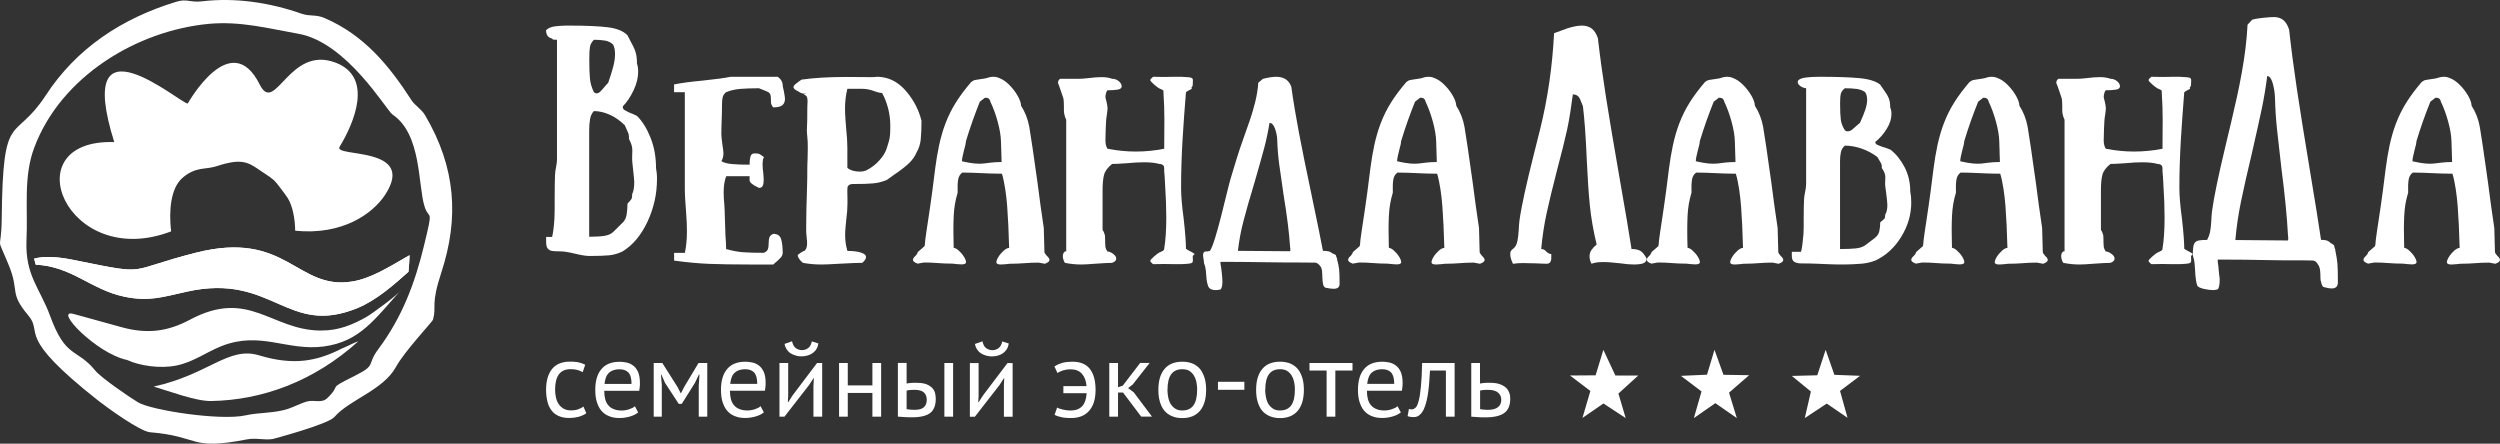 <?xml version="1.0" encoding="UTF-8"?> <svg xmlns="http://www.w3.org/2000/svg" width="293" height="52" viewBox="0 0 293 52" fill="none"><rect x="0" y="0" width="293" height="52" fill="#333333" stroke="none"/><g clip-path="url(#clip0_550_658)"><path fill-rule="evenodd" clip-rule="evenodd" d="M18 45.303C19.812 45.827 22.921 47.032 24.76 46.999C30.669 46.896 36.736 44.746 42 40C41.485 40.155 40.744 40.576 40.14 40.809C37.148 42.35 34.416 42.868 30.36 41.645C26.757 40.557 24.479 43.891 18 45.309" fill="white"></path><path fill-rule="evenodd" clip-rule="evenodd" d="M47.872 31.86C47.933 31.224 47.98 30.567 48 29.911C47.818 30.018 47.643 30.119 47.481 30.206C45.656 31.257 43.486 32.617 41.364 32.979C34.755 34.111 33.67 26.877 22.904 29.63C14.773 31.706 17.535 32.269 9.464 30.634C8.083 30.353 5.792 29.831 4 30.313C4.061 30.554 4.121 30.795 4.189 31.023C8.386 31.197 10.67 33.957 14.557 34.767C17.461 35.377 18.997 34.821 21.948 34.171C31.986 31.96 33.616 39.523 41.923 36.093C44.14 35.176 46.215 33.334 47.872 31.853" fill="white"></path><path fill-rule="evenodd" clip-rule="evenodd" d="M187.005 43.987L184 44.008L186.393 45.822L185.463 48.98L187.922 47.288L190.53 49L189.678 46.122L192 44.014L189.32 44.008L187.915 41L187.005 43.987Z" fill="white"></path><path fill-rule="evenodd" clip-rule="evenodd" d="M212.985 43.983L210 44.058L212.237 45.888L211.522 49L214.091 47.298L216.53 48.966L215.652 45.814L218 44.044L214.989 43.929L213.967 41L212.985 43.983Z" fill="white"></path><path fill-rule="evenodd" clip-rule="evenodd" d="M200.061 43.913L197 44.05L199.418 45.875L198.521 49L201.036 47.25L203.557 49L202.641 46.019L205 43.974L201.991 43.926L200.938 41L200.061 43.913Z" fill="white"></path><path fill-rule="evenodd" clip-rule="evenodd" d="M24.5 2.792C16.065 3.58 7.144 8.942 4.017 17.296C2.727 20.735 3.281 24.314 3.106 28.127C2.917 32.267 4.693 33.796 5.861 36.995C7.718 42.09 8.974 40.747 11.176 43.445C11.864 44.286 15.133 46.523 16.173 47.151C17.72 48.086 25.857 49.335 28.775 48.68C30.382 48.32 32.192 48.447 33.772 47.913C34.508 47.659 35.271 47.265 35.892 47.078C36.865 46.784 37.662 47.345 38.391 46.63C40.167 44.881 38.155 45.756 41.565 44.053C44.199 42.737 42.922 42.817 44.327 40.934C47.17 37.135 48.642 33.102 49.689 28.808C50.837 24.093 50.304 25.936 49.757 24.194C48.967 21.696 49.433 15.726 45.995 13.416C45.313 12.962 40.667 4.962 34.981 3.96C31.388 3.326 28.248 2.465 24.5 2.792ZM20.704 0.194C14.235 2.151 8.934 5.697 5.361 11.179C1.654 16.855 0.337 12.615 0.202 25.596C0.154 29.93 -0.568 27.165 1.046 31.125C2.316 34.243 1.032 34.257 3.328 36.981C5.125 39.111 1.681 39.212 11.527 46.964C12.587 47.799 16.423 50.563 17.571 50.657C23.548 51.151 22.123 52.827 28.923 51.498C30.004 51.285 30.949 51.612 31.969 51.452C31.969 51.452 38.438 49.736 39.188 48.874C40.951 46.837 44.915 45.736 46.414 42.991C47.447 41.108 50.682 37.729 50.756 37.442C51.195 35.819 50.432 35.873 51.735 31.899C53.809 25.556 53.444 19.646 49.811 13.489C49.406 12.808 48.615 12.348 48.224 11.74C45.583 7.653 42.679 4.114 38.04 2.117C36.973 1.657 36.352 1.957 35.339 1.603C31.651 0.314 27.613 -0.313 23.689 0.154C22.278 0.321 21.92 -0.173 20.698 0.194H20.704Z" fill="white"></path><path fill-rule="evenodd" clip-rule="evenodd" d="M22.002 12.135C21.113 12.135 8.547 1.19 13.389 16.651C1.409 16.279 7.793 31.801 20.056 27.119C19.766 24.655 20.022 22.058 21.355 20.876C22.036 20.271 22.756 19.886 23.901 19.753C25.584 19.567 25.423 19.355 26.965 19.056C29.073 18.644 29.773 19.567 31.059 20.358C31.41 20.57 31.867 20.916 32.123 21.135C32.352 21.327 33.49 22.848 33.719 23.207C34.285 24.11 34.581 25.618 34.595 27.039C40.178 27.604 43.713 25.007 45.134 22.835C48.919 17.05 39.026 18.485 39.8 17.209C41.464 14.466 43.828 9.053 39.329 7.34C33.854 5.261 32.258 13.55 30.44 9.91C27.039 3.089 22.022 12.129 21.995 12.142" fill="white"></path><path fill-rule="evenodd" clip-rule="evenodd" d="M37.665 38.74H37.525C31.759 38.676 29.161 33.78 22.257 37.473C19.652 38.863 17.242 39.167 14.295 38.359C13.217 38.061 12.139 37.764 11.061 37.466L8.623 36.794C6.219 36.134 11.295 41.437 14.884 42.187C16.391 42.873 18.735 43.222 20.637 42.847C22.599 42.465 24.132 41.295 25.927 40.577C30.527 38.74 33.634 41.185 37.967 40.603C42.212 40.027 43.926 37.382 47 34C46.732 34.472 43.605 36.774 42.962 37.136C41.328 38.068 39.654 38.753 37.659 38.734" fill="white"></path><path fill-rule="evenodd" clip-rule="evenodd" d="M47.872 31.86C47.933 31.224 47.98 30.567 48 29.911C47.818 30.018 47.643 30.119 47.481 30.206C45.656 31.257 43.486 32.617 41.364 32.979C34.755 34.111 33.67 26.877 22.904 29.63C14.773 31.706 17.535 32.269 9.464 30.634C8.083 30.353 5.792 29.831 4 30.313C4.061 30.554 4.121 30.795 4.189 31.023C8.386 31.197 10.67 33.957 14.557 34.767C17.461 35.377 18.997 34.821 21.948 34.171C31.986 31.96 33.616 39.523 41.923 36.093C44.14 35.176 46.215 33.334 47.872 31.853" fill="white"></path><path d="M72.989 26.085C73.228 25.848 73.38 25.532 73.44 25.143C73.506 24.754 73.54 24.326 73.54 23.871C73.811 23.581 73.977 23.39 74.023 23.298C74.07 23.206 74.09 23.028 74.09 22.751C74.255 22.421 74.335 21.947 74.335 21.327C74.335 21.07 74.289 20.794 74.196 19.845C74.123 19.186 74.083 18.77 74.083 18.586L74.11 17.657C74.11 17.439 74.083 17.228 74.03 17.03C73.977 16.833 73.864 16.569 73.699 16.24C73.699 16.24 73.699 16.227 73.712 16.2C73.719 16.174 73.725 16.141 73.725 16.108L73.672 15.699C73.652 15.647 73.606 15.528 73.52 15.343C73.44 15.159 73.341 14.941 73.228 14.684C72.678 14.137 72.081 13.722 71.445 13.439C70.802 13.155 70.192 13.017 69.602 13.017C69.363 13.274 69.211 13.597 69.151 13.986C69.085 14.375 69.052 14.803 69.052 15.258V27.746C69.787 27.746 70.371 27.713 70.808 27.647C71.246 27.581 71.597 27.436 71.856 27.199L72.983 26.079L72.989 26.085ZM69.608 4.661C69.35 4.918 69.197 5.188 69.144 5.478C69.091 5.768 69.065 6.242 69.065 6.901C69.065 7.923 69.091 8.701 69.144 9.234C69.197 9.775 69.356 10.295 69.608 10.803C69.701 10.895 69.801 10.941 69.913 10.941C70.059 10.941 70.205 10.875 70.351 10.737C70.497 10.598 70.669 10.401 70.875 10.15L71.286 9.689C71.544 8.958 71.736 8.325 71.876 7.791C72.015 7.251 72.081 6.77 72.081 6.328C72.081 5.886 72.008 5.524 71.862 5.234C71.604 4.977 71.279 4.819 70.888 4.753C70.497 4.687 70.066 4.661 69.608 4.661ZM72.989 12.477C72.989 12.661 73.042 12.793 73.155 12.872C73.268 12.951 73.487 13.07 73.811 13.215C74.03 13.287 74.315 13.412 74.666 13.597C75.29 14.216 75.813 15.06 76.244 16.141C76.675 17.215 76.887 18.408 76.887 19.719C76.96 20.174 77 20.378 77 20.978C77 22.724 76.629 24.392 75.886 25.98C75.144 27.562 74.176 28.721 72.989 29.453C72.479 29.71 71.948 29.862 71.412 29.921C70.868 29.974 70.086 30 69.065 30C68.68 30 68.123 29.908 67.388 29.73C66.619 29.545 66.048 29.46 65.684 29.46C65.226 29.46 64.888 29.44 64.683 29.407C64.471 29.367 64.305 29.275 64.186 29.117C64.066 28.959 64.007 28.702 64.007 28.339V27.766H64.709C64.822 27.311 64.921 26.58 64.981 25.578C65.014 25.07 65.008 24.286 65.008 23.232C65.008 22.177 65.021 21.248 65.047 20.517C65.074 19.779 65.279 19.37 65.279 18.612V4.661C64.53 4.661 64.941 4.595 64.564 4.47C64.186 4.344 64 4.035 64 3.54C64.239 3.303 64.577 3.152 65.014 3.092C65.352 3.046 65.783 3.013 66.3 3C66.46 3 66.625 3 66.797 3C68.667 3 70.132 3.066 71.193 3.191C72.253 3.316 73.036 3.626 73.526 4.12C73.599 4.265 73.665 4.391 73.732 4.503C73.798 4.615 73.844 4.713 73.884 4.806C74.156 5.28 74.355 5.695 74.474 6.064C74.594 6.427 74.653 6.895 74.653 7.455C74.746 7.712 74.793 8.028 74.793 8.411C74.793 9.103 74.614 9.827 74.255 10.585C73.897 11.343 73.473 11.976 72.976 12.483L72.989 12.477Z" fill="white"></path><path d="M90.622 12.591C90.53 12.49 90.452 12.348 90.38 12.173C90.36 12.072 90.354 11.909 90.354 11.687C90.354 11.45 90.334 11.268 90.302 11.133C90.262 10.998 90.184 10.89 90.06 10.802C89.701 10.64 89.328 10.485 88.949 10.343C88.12 10.343 87.394 10.37 86.767 10.418C86.147 10.472 85.591 10.6 85.102 10.802C84.906 10.951 84.775 11.14 84.71 11.363C84.644 11.592 84.618 11.903 84.618 12.301C84.618 12.99 84.599 13.705 84.566 14.434L84.54 15.71C84.54 15.933 84.585 16.372 84.677 17.033C84.749 17.472 84.788 17.782 84.788 17.958C84.788 18.309 84.71 18.619 84.546 18.883C84.801 19.058 85.213 19.173 85.781 19.227C86.349 19.281 87.042 19.301 87.852 19.301C87.852 18.937 87.884 18.619 87.95 18.363C88.015 18.107 88.172 17.978 88.427 17.978C88.695 17.978 88.877 17.998 88.969 18.032C89.06 18.066 89.25 18.194 89.537 18.417C89.446 18.566 89.4 18.727 89.4 18.903C89.38 18.977 89.374 19.099 89.374 19.274C89.374 19.585 89.4 19.902 89.452 20.246C89.492 20.658 89.504 20.948 89.504 21.124C89.504 21.414 89.465 21.644 89.38 21.792C89.302 21.948 89.158 22.022 88.962 22.022C88.91 21.995 88.793 21.934 88.609 21.846C88.427 21.759 88.257 21.651 88.094 21.515C87.93 21.381 87.852 21.252 87.852 21.117V20.651H85.115C84.919 21.124 84.814 21.745 84.814 22.521C84.814 23.021 84.84 23.514 84.892 23.993C84.932 24.58 84.945 24.985 84.945 25.201C84.945 25.262 84.971 26.059 85.023 27.605C85.075 28.253 85.102 28.779 85.102 29.191C85.84 29.393 86.506 29.522 87.094 29.562C87.682 29.609 88.492 29.63 89.518 29.63C89.785 29.528 89.949 29.373 90.007 29.171C90.06 29.036 90.086 28.826 90.086 28.529C90.086 28.219 90.119 27.983 90.177 27.814C90.243 27.645 90.386 27.51 90.622 27.409C91.112 27.409 91.419 27.611 91.543 28.016C91.667 28.421 91.732 28.961 91.732 29.636C91.732 29.839 91.647 30.035 91.477 30.217C91.308 30.399 91.02 30.663 90.622 31H87.832C85.99 31 84.422 30.973 83.135 30.926C81.842 30.872 80.47 30.744 79.007 30.541V29.636H80.267C80.431 28.86 80.509 28.009 80.509 27.085C80.509 26.572 80.489 25.768 80.398 24.688C80.32 23.736 80.261 22.845 80.261 22.022V10.802H79V9.898C79.758 9.736 80.894 9.581 82.41 9.439C83.854 9.29 84.932 9.142 85.631 9H91.157C91.197 9.027 91.255 9.081 91.347 9.162C91.438 9.243 91.523 9.351 91.602 9.493C91.68 9.635 91.726 9.77 91.726 9.898C91.726 10.073 91.771 10.323 91.863 10.647C91.954 11.16 92 11.471 92 11.572C92 11.896 91.902 12.146 91.7 12.321C91.504 12.497 91.138 12.585 90.615 12.585" fill="white"></path><path d="M99.317 19.672C99.484 19.821 99.697 19.929 99.95 20.003C100.21 20.078 100.477 20.112 100.75 20.112C101.063 20.112 101.33 20.058 101.55 19.956C102.103 19.678 102.602 19.299 103.042 18.818C103.482 18.338 103.782 17.857 103.928 17.369C103.968 17.22 104.035 16.997 104.135 16.699C104.235 16.394 104.295 16.096 104.315 15.792C104.335 15.487 104.342 15.121 104.342 14.674C104.342 13.997 104.248 13.313 104.068 12.629C103.882 11.945 103.655 11.37 103.375 10.896C103.229 10.896 103.069 10.869 102.902 10.822C102.736 10.767 102.629 10.74 102.569 10.72C102.056 10.517 101.55 10.408 101.05 10.408H99.311C99.124 11.146 99.037 11.918 99.037 12.724C99.037 13.124 99.057 13.564 99.091 14.051C99.131 14.539 99.157 14.877 99.171 15.067C99.264 15.92 99.311 16.685 99.311 17.363V19.658L99.317 19.672ZM99.317 29.409C99.964 29.409 100.49 29.47 100.89 29.598C101.296 29.72 101.496 29.903 101.496 30.14C101.496 30.33 101.35 30.553 101.056 30.804C100.577 30.804 99.664 30.837 98.324 30.912C97.365 30.973 96.685 31 96.278 31C95.486 31 94.759 30.932 94.1 30.804C94.059 30.776 94 30.716 93.906 30.628C93.813 30.54 93.72 30.431 93.633 30.296C93.54 30.16 93.493 30.025 93.493 29.876C93.786 29.639 94.006 29.503 94.159 29.47C94.306 29.436 93.686 29.416 94.259 29.416C94.479 29.253 94.593 28.962 94.593 28.535C94.593 28.373 94.573 28.129 94.539 27.804C94.506 27.513 94.486 27.303 94.486 27.188V26.504C94.486 25.122 94.526 23.849 94.566 22.685C94.613 21.303 94.619 20.281 94.619 19.617C94.619 19.232 94.639 18.94 94.646 18.737L94.673 17.437C94.686 16.848 94.653 16.394 94.619 16.069C94.579 15.69 94.566 15.44 94.566 15.318V15.23C94.566 14.918 94.579 14.668 94.593 14.478C94.633 13.814 94.593 13.178 94.619 12.555L94.646 11.851C94.653 11.648 94.619 11.478 94.566 11.356C94.513 11.235 94.399 11.153 94.233 11.106C94.026 11.038 94.759 11.004 94.466 10.998C94.266 10.998 94.1 10.964 93.98 10.93C93.86 10.903 93.72 10.828 93.553 10.706C93.187 10.544 93 10.381 93 10.219C93 10.117 93.053 10.016 93.167 9.907C93.28 9.806 93.413 9.697 93.566 9.589C93.72 9.481 93.846 9.393 93.94 9.332C95.359 9.129 97.118 9.02 99.217 9.02L102.203 9.041C102.349 9.041 102.476 9.034 102.576 9.02C102.676 9.007 102.762 9 102.836 9C103.022 9 103.202 9.014 103.389 9.047C104.455 9.183 105.414 9.752 106.261 10.761C107.107 11.77 107.687 12.9 108 14.153C108 15.081 107.967 15.825 107.907 16.381C107.84 16.943 107.68 17.43 107.42 17.864C107.22 18.351 106.9 18.791 106.467 19.191C106.034 19.59 105.468 20.024 104.768 20.491C104.215 20.89 103.942 21.087 103.942 21.087C103.409 21.31 102.869 21.446 102.323 21.493C101.776 21.547 100.976 21.568 99.904 21.568C99.864 21.568 99.804 21.574 99.724 21.588C99.644 21.601 99.55 21.649 99.464 21.723C99.371 21.798 99.324 21.899 99.324 22.035C99.304 22.17 99.304 22.38 99.311 22.678C99.317 22.969 99.324 23.199 99.324 23.362V23.87C99.324 24.412 99.277 25.035 99.184 25.725C99.164 25.888 99.137 26.159 99.104 26.544C99.064 26.93 99.051 27.276 99.051 27.581C99.051 28.23 99.144 28.847 99.324 29.436L99.317 29.409Z" fill="white"></path><path d="M114.842 11.909C114.566 12.594 114.283 13.339 113.993 14.146C113.71 14.952 113.447 15.751 113.205 16.557C113.205 16.732 113.137 17.081 112.982 17.612C112.814 18.257 112.733 18.687 112.74 18.902C115.334 19.493 115.286 18.989 117.388 18.989L117.314 16.557C117.294 15.899 117.166 15.133 116.93 14.267C116.694 13.4 116.405 12.614 116.068 11.909C116.068 11.835 116.027 11.741 115.947 11.627C115.873 11.512 115.697 11.452 115.441 11.452L114.842 11.915V11.909ZM118.271 29.038C118.217 27.097 118.143 25.471 118.042 24.175C117.941 22.872 117.739 21.387 117.429 20.359C115.718 20.359 114.337 20.225 112.78 20.225C112.504 20.427 112.342 20.715 112.289 21.078C112.235 21.441 112.214 21.945 112.235 22.59C111.979 23.409 111.824 24.296 111.777 25.263C111.729 26.224 111.723 27.48 111.77 29.038C111.938 29.059 112.134 29.166 112.349 29.354C112.592 29.569 112.801 29.804 112.969 30.08C113.137 30.348 113.218 30.563 113.218 30.725C113.218 30.899 113.036 30.987 112.679 30.987C112.551 30.987 112.369 30.973 112.147 30.953C111.925 30.933 111.756 30.913 111.649 30.899C111.372 30.899 111.062 30.892 110.726 30.879C110.389 30.866 110.133 30.852 109.944 30.832C109.385 30.785 108.826 30.765 108.273 30.765L107.546 30.899C107.175 30.765 106.993 30.617 107 30.442C107 30.308 107.108 30.147 107.324 29.959C107.344 29.932 107.391 29.865 107.465 29.771C107.539 29.677 107.526 29.569 107.586 29.522L108.354 28.85V28.83C108.422 28.676 108.401 28.434 108.442 28.118C108.583 26.963 108.913 25.062 109.264 22.422C109.749 18.761 109.958 15.261 112.08 11.929C112.524 11.23 113.097 10.458 113.804 9.631C113.831 9.598 113.939 9.537 114.094 9.437C114.249 9.336 115.435 9.235 115.677 9.141C115.92 9.047 116.169 9 116.425 9C116.681 9 116.917 9.054 117.126 9.155C117.523 9.302 117.914 9.571 118.304 9.967C118.695 10.364 119.019 10.787 119.275 11.237C119.531 11.687 119.659 12.077 119.672 12.399C120.137 13.118 120.46 13.937 120.635 14.878C120.811 15.899 121.134 18.082 121.599 21.427C121.835 23.282 122.077 25.048 122.333 26.728L122.407 29.536C122.407 29.61 122.448 29.69 122.528 29.784C122.603 29.878 122.656 29.939 122.677 29.972C122.885 30.16 122.993 30.322 123 30.456C123 30.631 122.825 30.785 122.454 30.913L121.727 30.778C121.168 30.778 120.608 30.799 120.049 30.846C119.861 30.859 119.605 30.872 119.268 30.892C118.931 30.906 118.628 30.913 118.345 30.913C118.237 30.926 118.069 30.946 117.846 30.966C117.624 30.987 117.449 31 117.314 31C116.957 31 116.782 30.913 116.775 30.738C116.775 30.577 116.856 30.362 117.024 30.093C117.193 29.824 117.402 29.583 117.644 29.368C117.887 29.153 118.109 29.052 118.291 29.052L118.271 29.038Z" fill="white"></path><path d="M148.788 14.395C148.625 15.408 148.416 16.395 148.168 17.342C147.913 18.289 147.528 19.663 147.006 21.463C146.464 23.244 146.04 24.731 145.733 25.911C145.426 27.091 145.211 28.259 145.086 29.399L151.203 29.445C151.223 29.399 151.229 29.339 151.229 29.252C151.229 29.152 151.223 29.065 151.203 28.992C151.092 27.325 150.844 25.298 150.446 22.904C150.211 21.323 150.035 20.09 149.917 19.209C149.8 18.323 149.721 17.376 149.689 16.362C149.669 15.915 149.578 15.475 149.421 15.048C149.258 14.621 149.049 14.408 148.801 14.408M156.706 30.392C156.83 30.859 156.915 31.253 156.948 31.586C156.98 31.919 157 32.486 157 33.28C157 33.66 156.765 33.847 156.295 33.847C156.06 33.847 155.734 33.8 155.322 33.713C155.179 33.613 155.087 33.467 155.055 33.267C155.016 33.073 154.989 32.78 154.976 32.386C154.976 32.34 154.976 32.219 154.963 32.02C154.957 31.819 154.931 31.653 154.898 31.519C154.859 31.386 154.807 31.279 154.735 31.193C154.611 31.032 154.506 30.926 154.421 30.879C154.343 30.826 154.245 30.799 154.134 30.779C153.573 30.766 152.724 30.759 151.588 30.759H150.531C149.865 30.759 149.251 30.753 148.69 30.739C146.921 30.712 145.446 30.692 144.251 30.692H143.03C143.03 30.852 143.056 31.046 143.109 31.279C143.128 31.413 143.161 31.666 143.2 32.039C143.246 32.42 143.265 32.74 143.265 33.02C143.265 33.513 143.187 33.82 143.024 33.933C142.808 33.98 142.625 34 142.482 34C142.031 34 141.744 33.86 141.614 33.573C141.49 33.293 141.405 32.853 141.372 32.26C141.372 32.186 141.353 31.986 141.32 31.659C141.281 31.333 141.209 31.052 141.104 30.819C141.104 30.686 141.085 30.526 141.052 30.332C141.013 30.139 141 29.986 141 29.886C141 29.612 141.111 29.472 141.326 29.472C141.881 29.472 141.49 29.405 141.809 29.405C142.534 28.299 143.787 22.404 144.238 20.903L144.943 18.576C145.85 15.568 147.293 12.601 147.469 9.7L148.011 9.24C148.644 9.08 149.166 9 149.578 9C149.989 9 150.374 9.093 150.661 9.273C150.949 9.453 151.177 9.747 151.34 10.154C151.575 11.847 151.876 13.648 152.235 15.548C152.594 17.449 153.077 19.809 153.671 22.637C154.356 25.884 154.813 28.138 155.048 29.399C155.303 29.399 155.512 29.419 155.681 29.452C155.851 29.485 156.021 29.572 156.184 29.706C156.295 29.732 156.419 29.799 156.563 29.899L156.641 30.179L156.719 30.286L156.693 30.372L156.706 30.392Z" fill="white"></path><path d="M177.854 28.177C177.909 27.869 177.972 27.446 178 26.91C178.013 26.575 178.034 26.213 178.083 25.824C178.333 24.054 178.902 21.539 179.721 18.261L180.471 15.277C181.436 11.415 181.949 7.613 182.137 3.892L183.733 3.308C184.407 3.101 184.962 3 185.399 3C185.836 3 186.246 3.114 186.551 3.349C186.857 3.583 187.1 3.959 187.273 4.482C187.523 6.661 187.843 8.967 188.224 11.401C188.606 13.842 189.12 16.873 189.751 20.5C190.48 24.671 190.973 27.56 191.216 29.183C191.619 29.183 191.952 29.25 192.209 29.377C192.466 29.505 192.729 29.827 193 30.329C193 30.403 192.958 30.504 192.882 30.638C192.806 30.765 192.639 30.859 192.389 30.919C192.118 30.973 191.841 31 191.556 31C191.077 31 190.522 30.953 189.89 30.859C188.932 30.745 188.21 30.698 187.731 30.718C187.273 30.718 186.871 30.785 186.524 30.913C186.371 30.618 186.295 30.329 186.295 30.048C186.295 29.766 186.364 29.525 186.51 29.31C186.656 29.096 186.857 28.875 187.128 28.653C186.746 27.071 186.482 25.562 186.336 24.134C186.19 22.699 186.072 20.936 185.975 18.831C185.857 16.061 185.705 13.929 185.517 12.441C185.344 12.052 185.177 11.509 185.01 11.334C184.851 11.16 184.622 11.066 184.337 11.066C184.164 12.387 183.941 13.936 183.664 15.203C183.386 16.47 183.004 17.992 182.525 19.783C181.97 21.942 181.547 23.678 181.262 24.999C180.977 26.32 180.762 27.715 180.63 29.183C180.859 29.183 181.061 29.284 181.234 29.491C181.429 29.679 181.616 29.773 181.81 29.773V30.329C181.81 30.423 181.776 30.544 181.706 30.692C181.637 30.839 181.484 30.913 181.234 30.913C180.929 30.913 180.45 30.893 179.797 30.859L178.472 30.832C178.048 30.832 177.666 30.859 177.319 30.919C177.278 30.846 177.215 30.698 177.132 30.47C177.049 30.249 177 30.014 177 29.773C177 29.029 177.625 29.391 177.854 28.197" fill="white"></path><path d="M219.784 27.835C220.035 27.646 220.195 27.389 220.258 27.078C220.328 26.761 220.362 26.423 220.362 26.058C220.648 25.821 220.822 25.673 220.871 25.598C220.92 25.524 220.941 25.375 220.941 25.159C221.115 24.895 221.199 24.517 221.199 24.017C221.199 23.814 221.15 23.328 221.052 22.564C220.976 22.037 220.934 21.699 220.934 21.55L220.962 20.8C220.962 20.624 220.934 20.455 220.878 20.293C220.822 20.131 220.704 19.921 220.53 19.658C220.53 19.658 220.53 19.644 220.544 19.624C220.551 19.604 220.557 19.577 220.557 19.55L220.502 19.218C220.481 19.171 220.432 19.077 220.341 18.935C220.258 18.786 220.153 18.61 220.035 18.407C219.456 17.968 218.829 17.637 218.16 17.407C217.484 17.177 216.843 17.069 216.223 17.069C215.972 17.272 215.812 17.536 215.749 17.853C215.679 18.171 215.652 18.509 215.652 18.874V29.187C216.425 29.187 217.038 29.16 217.498 29.113C217.958 29.059 218.328 28.944 218.599 28.748L219.784 27.849V27.835ZM216.23 10.338C215.958 10.541 215.798 10.764 215.742 11.001C215.686 11.237 215.659 11.616 215.659 12.143C215.659 12.96 215.686 13.589 215.742 14.021C215.798 14.454 215.965 14.873 216.23 15.285C216.328 15.36 216.432 15.393 216.551 15.393C216.704 15.393 216.857 15.339 217.01 15.231C217.164 15.123 217.345 14.961 217.561 14.758L217.993 14.386C218.265 13.798 218.467 13.291 218.613 12.859C218.76 12.427 218.829 12.034 218.829 11.683C218.829 11.332 218.753 11.041 218.599 10.805C218.328 10.602 217.986 10.473 217.575 10.419C217.164 10.365 216.711 10.345 216.23 10.345V10.338ZM219.784 16.623C219.784 16.772 219.84 16.873 219.958 16.941C220.077 17.009 220.307 17.096 220.648 17.218C220.878 17.279 221.178 17.38 221.547 17.529C222.202 18.029 222.753 18.712 223.206 19.57C223.659 20.435 223.882 21.395 223.882 22.449C223.958 22.814 224 23.24 224 23.726C224 25.132 223.61 26.477 222.829 27.747C222.049 29.025 221.031 29.951 219.784 30.539C219.247 30.741 218.69 30.87 218.125 30.91C215.261 31.133 213.735 30.87 211.08 30.87C210.599 30.87 210.927 30.856 210.711 30.829C210.488 30.802 210.314 30.721 210.188 30.599C210.063 30.478 210 30.268 210 29.971V29.511H211.08C211.199 29.146 211.303 28.227 211.366 27.423C211.401 27.011 211.394 26.382 211.394 25.531C211.394 24.679 211.408 23.936 211.436 23.341C211.463 22.746 211.679 22.158 211.679 21.55V10.338C210.99 10.338 209.819 9.284 211.742 9.074C212.202 9.027 212.488 9 213.275 9C215.24 9 216.78 9.054 217.895 9.155C219.01 9.257 219.833 9.507 220.348 9.906C220.425 10.021 220.495 10.122 220.564 10.216C220.634 10.304 220.683 10.386 220.725 10.46C221.01 10.838 221.22 11.176 221.345 11.473C221.47 11.764 221.533 12.143 221.533 12.595C221.631 12.798 221.679 13.055 221.679 13.366C221.679 13.92 221.491 14.508 221.115 15.116C220.739 15.725 220.293 16.231 219.77 16.644L219.784 16.623Z" fill="white"></path><path d="M265.717 8.917C265.553 10.213 265.342 11.476 265.092 12.691C264.835 13.907 264.447 15.666 263.92 17.97C263.373 20.253 262.945 22.154 262.636 23.665C262.326 25.176 262.109 26.666 261.984 28.131L268.153 28.184C268.173 28.131 268.18 28.043 268.18 27.936C268.18 27.808 268.173 27.694 268.153 27.6C268.041 25.464 267.791 22.866 267.39 19.803C267.153 17.782 266.975 16.204 266.856 15.069C266.738 13.934 266.659 12.718 266.626 11.422C266.606 10.845 266.514 10.287 266.356 9.736C266.191 9.186 265.981 8.917 265.73 8.917M273.704 29.38C273.829 29.977 273.914 30.488 273.947 30.911C273.98 31.341 274 32.059 274 33.08C274 33.563 273.763 33.805 273.289 33.805C273.052 33.805 272.723 33.752 272.308 33.637C272.163 33.51 272.071 33.315 272.038 33.066C272.005 32.818 271.972 33.1 271.959 32.596C271.959 32.543 271.959 32.382 271.946 32.12C271.939 31.858 271.913 31.649 271.88 31.482C271.84 31.314 271.788 31.173 271.715 31.065C271.59 30.864 271.485 30.723 271.399 30.662C271.32 30.595 271.222 30.555 271.11 30.535C270.543 30.515 269.687 30.508 268.542 30.508H267.475C266.804 30.508 266.185 30.501 265.619 30.481C263.834 30.441 262.34 30.427 261.141 30.427H259.91C259.91 30.629 259.936 30.884 259.989 31.179C260.009 31.347 260.042 31.67 260.081 32.153C260.127 32.637 260.147 32.395 260.147 32.751C260.147 33.382 260.068 33.772 259.904 33.919C259.686 33.973 259.502 34 259.357 34C258.903 34 257.645 33.819 257.514 33.456C257.388 33.093 257.303 32.529 257.27 31.77C257.27 31.676 257.25 31.421 257.217 31.005C257.184 30.588 257.105 30.233 257 29.93C257 28.218 257.204 28.137 258.672 28.117C258.857 27.768 258.975 27.432 259.028 27.13C259.081 26.821 259.14 26.405 259.166 25.861C259.179 25.525 259.199 25.162 259.245 24.773C259.482 23.013 260.022 20.502 260.799 17.231L261.51 14.249C262.425 10.401 263.235 6.6 263.413 2.893L263.959 2.309C264.598 2.107 266.093 2 266.507 2C266.922 2 267.311 2.114 267.6 2.349C267.89 2.584 268.12 2.96 268.285 3.477C268.522 5.647 268.825 7.95 269.187 10.381C269.549 12.812 270.036 15.834 270.636 19.454C271.327 23.611 271.794 26.499 272.025 28.11C272.282 28.11 272.492 28.131 272.663 28.177C272.835 28.225 273.006 28.332 273.17 28.5C273.282 28.534 273.407 28.621 273.552 28.748L273.631 29.111L273.71 29.252L273.684 29.36L273.704 29.38Z" fill="white"></path><path d="M165.845 11.909C165.569 12.594 165.286 13.339 164.996 14.146C164.713 14.952 164.45 15.751 164.207 16.557C164.207 16.732 164.14 17.081 163.985 17.612C163.816 18.257 163.736 18.687 163.742 18.902C166.337 19.493 166.29 18.989 168.393 18.989L168.319 16.557C168.298 15.899 168.17 15.133 167.934 14.267C167.698 13.4 167.409 12.614 167.072 11.909C167.072 11.835 167.031 11.741 166.95 11.627C166.876 11.512 166.701 11.452 166.445 11.452L165.845 11.915V11.909ZM169.276 29.038C169.222 27.097 169.147 25.471 169.046 24.175C168.945 22.872 168.743 21.387 168.433 20.359C166.721 20.359 165.34 20.225 163.783 20.225C163.506 20.427 163.345 20.715 163.291 21.078C163.237 21.441 163.217 21.945 163.237 22.59C162.981 23.409 162.826 24.296 162.779 25.263C162.731 26.224 162.725 27.48 162.772 29.038C162.94 29.059 163.136 29.166 163.351 29.354C163.594 29.569 163.803 29.804 163.971 30.08C164.14 30.348 164.221 30.563 164.221 30.725C164.221 30.899 164.039 30.987 163.682 30.987C163.554 30.987 163.372 30.973 163.149 30.953C162.927 30.933 162.758 30.913 162.651 30.899C162.374 30.899 162.064 30.892 161.727 30.879C161.39 30.866 161.134 30.852 160.945 30.832C160.386 30.785 159.827 30.765 159.274 30.765L158.546 30.899C158.175 30.765 157.993 30.617 158 30.442C158 30.308 158.108 30.147 158.324 29.959C158.344 29.932 158.391 29.865 158.465 29.771C158.539 29.677 158.526 29.569 158.587 29.522L159.355 28.85V28.83C159.422 28.676 159.402 28.434 159.442 28.118C159.584 26.963 159.914 25.062 160.265 22.422C160.75 18.761 160.959 15.261 163.082 11.929C163.527 11.23 164.1 10.458 164.807 9.631C164.834 9.598 164.942 9.537 165.097 9.437C165.252 9.336 166.438 9.235 166.681 9.141C166.923 9.047 167.173 9 167.429 9C167.685 9 167.921 9.054 168.13 9.155C168.527 9.302 168.918 9.571 169.309 9.967C169.7 10.364 170.024 10.787 170.28 11.237C170.536 11.687 170.664 12.077 170.677 12.399C171.142 13.118 171.466 13.937 171.641 14.878C171.816 15.899 172.14 18.082 172.605 21.427C172.841 23.282 173.083 25.048 173.34 26.728L173.414 29.536C173.414 29.61 173.454 29.69 173.535 29.784C173.609 29.878 173.663 29.939 173.676 29.972C173.885 30.16 173.993 30.322 174 30.456C174 30.631 173.825 30.785 173.454 30.913L172.726 30.778C172.167 30.778 171.607 30.799 171.048 30.846C170.866 30.859 170.603 30.872 170.266 30.892C169.929 30.906 169.626 30.913 169.343 30.913C169.235 30.926 169.067 30.946 168.844 30.966C168.622 30.987 168.447 31 168.312 31C167.955 31 167.779 30.913 167.773 30.738C167.773 30.577 167.853 30.362 168.022 30.093C168.19 29.824 168.399 29.583 168.642 29.368C168.885 29.153 169.107 29.052 169.289 29.052L169.276 29.038Z" fill="white"></path><path d="M200.852 11.909C200.575 12.594 200.292 13.339 200.003 14.146C199.72 14.952 199.457 15.751 199.214 16.557C199.214 16.732 199.147 17.081 198.992 17.612C198.823 18.257 198.742 18.687 198.749 18.902C201.344 19.493 201.297 18.989 203.399 18.989L203.325 16.557C203.305 15.899 203.177 15.133 202.941 14.267C202.705 13.4 202.415 12.614 202.078 11.909C202.078 11.835 202.038 11.741 201.957 11.627C201.876 11.512 201.708 11.452 201.452 11.452L200.852 11.915V11.909ZM204.282 29.038C204.228 27.097 204.154 25.471 204.053 24.175C203.952 22.872 203.75 21.387 203.44 20.359C201.728 20.359 200.346 20.225 198.79 20.225C198.513 20.427 198.351 20.715 198.298 21.078C198.244 21.441 198.223 21.945 198.244 22.59C197.987 23.409 197.832 24.296 197.785 25.263C197.738 26.224 197.731 27.48 197.779 29.038C197.947 29.059 198.143 29.166 198.358 29.354C198.601 29.569 198.81 29.804 198.978 30.08C199.147 30.348 199.228 30.563 199.228 30.725C199.228 30.899 199.046 30.987 198.688 30.987C198.56 30.987 198.378 30.973 198.156 30.953C197.934 30.933 197.765 30.913 197.657 30.899C197.381 30.899 197.071 30.892 196.734 30.879C196.397 30.866 196.141 30.852 195.952 30.832C195.393 30.785 194.833 30.765 194.274 30.765L193.546 30.899C193.175 30.765 192.993 30.617 193 30.442C193 30.308 193.108 30.147 193.324 29.959C193.344 29.932 193.391 29.865 193.465 29.771C193.539 29.677 193.526 29.569 193.587 29.522L194.355 28.85V28.83C194.422 28.676 194.402 28.434 194.442 28.118C194.584 26.963 194.914 25.062 195.265 22.422C195.75 18.761 195.959 15.261 198.082 11.929C198.527 11.23 199.1 10.458 199.807 9.631C199.834 9.598 199.942 9.537 200.097 9.437C200.252 9.336 201.438 9.235 201.681 9.141C201.923 9.047 202.173 9 202.429 9C202.685 9 202.921 9.054 203.13 9.155C203.527 9.302 203.918 9.571 204.309 9.967C204.7 10.364 205.024 10.787 205.28 11.237C205.536 11.687 205.664 12.077 205.677 12.399C206.142 13.118 206.466 13.937 206.641 14.878C206.816 15.899 207.14 18.082 207.605 21.427C207.841 23.282 208.083 25.048 208.34 26.728L208.414 29.536C208.414 29.61 208.454 29.69 208.535 29.784C208.609 29.878 208.663 29.939 208.677 29.972C208.885 30.16 208.993 30.322 209 30.456C209 30.631 208.825 30.785 208.454 30.913L207.726 30.778C207.167 30.778 206.607 30.799 206.055 30.846C205.866 30.859 205.61 30.872 205.273 30.892C204.936 30.906 204.633 30.913 204.35 30.913C204.235 30.926 204.073 30.946 203.851 30.966C203.629 30.987 203.453 31 203.319 31C202.961 31 202.786 30.913 202.779 30.738C202.779 30.577 202.86 30.362 203.029 30.093C203.197 29.824 203.406 29.583 203.649 29.368C203.891 29.153 204.114 29.052 204.296 29.052L204.282 29.038Z" fill="white"></path><path d="M138.423 22.038C138.423 22.928 138.521 24.12 138.725 25.619C138.909 27.252 138.994 28.43 138.994 29.153C139.139 29.267 139.336 29.387 139.592 29.501C139.776 29.601 139.907 29.688 139.986 29.748C140.065 29.815 139.789 29.916 139.789 30.043C139.789 30.833 140.032 30.88 138.672 30.947C138.528 30.953 138.436 30.96 138.403 30.96H137.753C137.556 30.947 137.116 30.94 136.446 30.94L135.139 30.96C134.922 30.786 134.81 30.652 134.81 30.565C134.81 30.398 135.671 29.675 135.901 29.581C136.085 29.507 136.216 29.441 136.308 29.387C136.4 29.327 136.446 29.246 136.446 29.146C136.61 28.142 136.689 26.917 136.689 25.478C136.689 24.36 136.643 23.089 136.551 21.683C136.479 20.023 136.439 20.445 136.439 19.675C136.439 19.541 136.4 19.441 136.314 19.367C136.236 19.294 136.144 19.247 136.058 19.234C135.966 19.22 135.907 19.214 135.868 19.214C135.395 19.08 134.797 19.02 134.068 19.02C133.49 19.02 132.834 19.053 132.111 19.127C131.277 19.187 130.686 19.214 130.338 19.214C129.832 19.622 129.517 20.037 129.399 20.472C129.28 20.9 129.221 21.529 129.221 22.359V26.944C129.333 27.091 129.418 27.292 129.491 27.553C129.51 27.667 129.517 27.834 129.517 28.055C129.517 28.276 129.53 28.791 129.556 28.952C129.583 29.113 129.661 29.287 129.786 29.474C129.983 29.474 130.207 29.568 130.456 29.748C130.699 29.929 130.824 30.116 130.824 30.304C130.824 30.525 130.66 30.692 130.331 30.806C129.97 30.806 129.287 30.839 128.289 30.913C127.599 30.966 127.08 31 126.739 31C126.089 31 125.438 30.933 124.808 30.806C124.768 30.759 124.722 30.659 124.657 30.498C124.591 30.337 124.565 30.177 124.565 30.016C124.565 29.782 124.644 29.601 124.808 29.467H124.959V14.033C124.867 13.859 124.775 13.611 124.716 13.29C124.683 13.116 124.69 12.842 124.69 12.46C124.69 12.079 124.67 11.791 124.637 11.557C124.637 11.517 124.099 9.977 124.092 9.964C124.026 9.87 124 9.77 124 9.669C124 9.509 124.079 9.361 124.243 9.234H126.476C126.712 9.234 127.107 9.214 127.645 9.147C128.19 9.08 128.67 9.04 129.09 9.04C129.596 9.04 130.016 9.107 130.344 9.234C130.633 9.234 130.896 9.328 131.119 9.515C131.349 9.703 131.461 9.91 131.461 10.124C131.461 10.325 131.297 10.459 130.968 10.506C130.64 10.559 130.252 10.58 129.799 10.58C129.635 10.713 129.556 11.189 129.556 11.363C129.556 11.45 129.596 11.61 129.668 11.845C129.76 12.239 129.806 12.521 129.806 12.695C129.806 12.869 129.766 13.19 129.694 13.652C129.602 14.06 129.556 16.081 129.556 16.449C129.556 16.858 129.635 17.186 129.799 17.433C130.922 17.654 132.032 17.761 133.123 17.761C134.213 17.761 135.356 17.654 136.446 17.433C136.446 14.542 136.531 13.545 136.347 10.606C136.334 10.593 136.321 10.586 136.308 10.573C136.216 10.513 136.078 10.446 135.901 10.379C135.671 10.285 134.81 9.562 134.81 9.395C134.81 9.308 134.922 9.174 135.139 9L136.446 9.02C137.116 9.02 137.556 9.013 137.753 9H138.403C138.442 9 138.528 9 138.672 9.013C138.889 9.027 139.066 9.033 139.211 9.047H139.329C139.382 9.047 139.342 9.047 139.237 9.047C139.96 9.114 139.789 9.261 139.789 9.917C139.789 10.051 139.749 10.145 139.664 10.211C139.585 10.278 139.769 10.359 139.592 10.459C139.336 10.573 139.139 10.693 138.994 10.807C138.692 14.636 138.423 18.062 138.423 22.005" fill="white"></path><path d="M231.842 11.909C231.566 12.594 231.283 13.339 230.993 14.146C230.71 14.952 230.447 15.751 230.205 16.557C230.205 16.732 230.137 17.081 229.982 17.612C229.814 18.257 229.733 18.687 229.74 18.902C232.334 19.493 232.286 18.989 234.388 18.989L234.314 16.557C234.294 15.899 234.166 15.133 233.93 14.267C233.694 13.4 233.405 12.614 233.068 11.909C233.068 11.835 233.027 11.741 232.947 11.627C232.866 11.512 232.697 11.452 232.441 11.452L231.842 11.915V11.909ZM235.271 29.038C235.217 27.097 235.143 25.471 235.042 24.175C234.941 22.872 234.739 21.387 234.429 20.359C232.718 20.359 231.337 20.225 229.78 20.225C229.504 20.427 229.342 20.715 229.289 21.078C229.235 21.441 229.214 21.945 229.235 22.59C228.979 23.409 228.824 24.296 228.777 25.263C228.729 26.224 228.723 27.48 228.77 29.038C228.938 29.059 229.134 29.166 229.349 29.354C229.592 29.569 229.801 29.804 229.969 30.08C230.137 30.348 230.218 30.563 230.218 30.725C230.218 30.899 230.036 30.987 229.679 30.987C229.551 30.987 229.369 30.973 229.147 30.953C228.925 30.933 228.756 30.913 228.649 30.899C228.372 30.899 228.062 30.892 227.726 30.879C227.389 30.866 227.133 30.852 226.944 30.832C226.385 30.785 225.826 30.765 225.273 30.765L224.546 30.899C224.175 30.765 223.993 30.617 224 30.442C224 30.308 224.108 30.147 224.324 29.959C224.344 29.932 224.391 29.865 224.472 29.771C224.546 29.677 224.532 29.569 224.593 29.522L225.361 28.85V28.83C225.428 28.676 225.408 28.434 225.449 28.118C225.59 26.963 225.92 25.062 226.27 22.422C226.756 18.761 226.964 15.261 229.086 11.929C229.531 11.23 230.104 10.458 230.811 9.631C230.838 9.598 230.946 9.537 231.101 9.437C231.256 9.336 232.441 9.235 232.684 9.141C232.926 9.047 233.176 9 233.432 9C233.688 9 233.923 9.054 234.132 9.155C234.53 9.302 234.92 9.571 235.311 9.967C235.702 10.364 236.025 10.787 236.281 11.237C236.537 11.687 236.665 12.077 236.679 12.399C237.144 13.118 237.467 13.937 237.642 14.878C237.817 15.899 238.141 18.082 238.605 21.427C238.841 23.282 239.084 25.048 239.34 26.728L239.414 29.536C239.414 29.61 239.454 29.69 239.535 29.784C239.609 29.878 239.663 29.939 239.677 29.972C239.885 30.16 239.993 30.322 240 30.456C240 30.631 239.825 30.785 239.454 30.913L238.727 30.778C238.168 30.778 237.608 30.799 237.056 30.846C236.867 30.859 236.611 30.872 236.275 30.892C235.938 30.906 235.635 30.913 235.352 30.913C235.244 30.926 235.075 30.946 234.853 30.966C234.631 30.987 234.456 31 234.321 31C233.964 31 233.789 30.913 233.782 30.738C233.782 30.577 233.863 30.362 234.031 30.093C234.2 29.824 234.408 29.583 234.651 29.368C234.894 29.153 235.109 29.052 235.298 29.052L235.271 29.038Z" fill="white"></path><path d="M255.423 22.038C255.423 22.928 255.521 24.12 255.725 25.619C255.909 27.252 255.994 28.43 255.994 29.153C256.139 29.267 256.342 29.387 256.592 29.501C256.776 29.601 256.907 29.688 256.986 29.748C257.065 29.815 256.789 29.916 256.789 30.043C256.789 30.833 257.032 30.88 255.672 30.947C255.528 30.953 255.436 30.96 255.403 30.96H254.753C254.556 30.947 254.116 30.94 253.446 30.94L252.139 30.96C251.922 30.786 251.81 30.652 251.81 30.565C251.81 30.398 252.671 29.675 252.901 29.581C253.085 29.507 253.216 29.441 253.308 29.387C253.4 29.327 253.446 29.246 253.446 29.146C253.61 28.142 253.689 26.917 253.689 25.478C253.689 24.36 253.643 23.089 253.551 21.683C253.479 20.023 253.439 20.445 253.439 19.675C253.439 19.541 253.4 19.441 253.314 19.367C253.236 19.294 253.144 19.247 253.058 19.234C252.966 19.22 252.907 19.214 252.868 19.214C252.395 19.08 251.797 19.02 251.068 19.02C250.49 19.02 249.834 19.053 249.111 19.127C248.277 19.187 247.686 19.214 247.344 19.214C246.839 19.622 246.523 20.037 246.405 20.472C246.287 20.9 246.228 21.529 246.228 22.359V26.944C246.34 27.091 246.425 27.292 246.497 27.553C246.517 27.667 246.523 27.834 246.523 28.055C246.523 28.276 246.537 28.791 246.563 28.952C246.589 29.113 246.668 29.287 246.793 29.474C246.99 29.474 247.213 29.568 247.463 29.748C247.706 29.929 247.83 30.116 247.83 30.304C247.83 30.525 247.666 30.692 247.338 30.806C246.977 30.806 246.294 30.839 245.295 30.913C244.606 30.966 244.087 31 243.745 31C243.095 31 242.445 30.933 241.814 30.806C241.775 30.759 241.729 30.659 241.663 30.498C241.598 30.337 241.571 30.177 241.571 30.016C241.571 29.782 241.65 29.601 241.814 29.467H241.965V14.033C241.874 13.859 241.782 13.611 241.722 13.29C241.69 13.116 241.696 12.842 241.696 12.46C241.696 12.079 241.676 11.791 241.644 11.557C241.644 11.517 241.105 9.977 241.099 9.964C241.033 9.87 241 9.77 241 9.669C241 9.509 241.079 9.361 241.243 9.234H243.476C243.712 9.234 244.107 9.214 244.645 9.147C245.19 9.08 245.67 9.04 246.09 9.04C246.596 9.04 247.016 9.107 247.344 9.234C247.633 9.234 247.896 9.328 248.119 9.515C248.349 9.703 248.461 9.91 248.461 10.124C248.461 10.325 248.297 10.459 247.968 10.506C247.64 10.559 247.252 10.58 246.799 10.58C246.635 10.713 246.556 11.189 246.556 11.363C246.556 11.45 246.596 11.61 246.668 11.845C246.76 12.239 246.806 12.521 246.806 12.695C246.806 12.869 246.766 13.19 246.694 13.652C246.602 14.06 246.556 16.081 246.556 16.449C246.556 16.858 246.635 17.186 246.799 17.433C247.922 17.654 249.032 17.761 250.123 17.761C251.213 17.761 252.356 17.654 253.446 17.433C253.446 14.542 253.531 13.545 253.347 10.606C253.334 10.593 253.321 10.586 253.308 10.573C253.216 10.513 253.078 10.446 252.901 10.379C252.671 10.285 251.81 9.562 251.81 9.395C251.81 9.308 251.922 9.174 252.139 9L253.446 9.02C254.116 9.02 254.556 9.013 254.753 9H255.403C255.442 9 255.528 9 255.672 9.013C255.889 9.027 256.066 9.033 256.211 9.047H256.329C256.382 9.047 256.342 9.047 256.237 9.047C256.96 9.114 256.789 9.261 256.789 9.917C256.789 10.051 256.749 10.145 256.664 10.211C256.585 10.278 256.776 10.359 256.592 10.459C256.336 10.573 256.139 10.693 255.994 10.807C255.699 14.636 255.423 18.062 255.423 22.005" fill="white"></path><path d="M173.468 44.947C173.569 44.927 173.67 44.914 173.764 44.901C173.865 44.887 173.959 44.881 174.053 44.874C174.148 44.874 174.242 44.861 174.329 44.861C174.417 44.861 174.504 44.861 174.585 44.861C174.807 44.861 175.015 44.874 175.197 44.894C175.385 44.92 175.554 44.954 175.708 45C175.863 45.053 176.004 45.106 176.125 45.179C176.253 45.245 176.361 45.325 176.462 45.404C176.556 45.483 176.637 45.576 176.704 45.675C176.771 45.775 176.825 45.881 176.872 45.993C176.919 46.113 176.946 46.232 176.973 46.351C176.993 46.477 177 46.603 177 46.735C177 47.503 176.771 48.06 176.307 48.397C176.072 48.569 175.776 48.695 175.412 48.782C175.049 48.867 174.625 48.914 174.134 48.914C173.858 48.914 173.582 48.914 173.3 48.894C173.017 48.881 172.728 48.861 172.432 48.834V42.543H173.455V44.947H173.468ZM173.468 47.954C173.63 47.98 173.784 48 173.932 48.013C174.08 48.026 174.228 48.033 174.376 48.033C174.645 48.033 174.881 48.007 175.076 47.954C175.271 47.901 175.439 47.821 175.567 47.715C175.823 47.517 175.951 47.225 175.951 46.848C175.951 46.675 175.917 46.523 175.856 46.384C175.789 46.245 175.702 46.126 175.581 46.02C175.459 45.914 175.298 45.828 175.103 45.775C174.908 45.715 174.679 45.689 174.417 45.689C174.349 45.689 174.269 45.689 174.188 45.689C174.107 45.689 174.026 45.689 173.939 45.702C173.858 45.702 173.771 45.715 173.697 45.728C173.616 45.742 173.542 45.755 173.468 45.775V47.954ZM169.452 43.424H167.595C167.568 43.775 167.541 44.152 167.521 44.556C167.508 44.762 167.494 44.967 167.474 45.172C167.454 45.377 167.434 45.576 167.407 45.782C167.38 45.987 167.353 46.192 167.319 46.384C167.286 46.576 167.245 46.768 167.205 46.947C167.158 47.133 167.111 47.311 167.057 47.477C167.003 47.642 166.949 47.795 166.882 47.94C166.815 48.086 166.734 48.212 166.66 48.325C166.579 48.437 166.492 48.536 166.398 48.616C166.209 48.795 165.974 48.881 165.705 48.881C165.624 48.881 165.543 48.881 165.476 48.874C165.409 48.874 165.341 48.861 165.288 48.854C165.227 48.854 165.173 48.834 165.119 48.821C165.066 48.808 165.012 48.788 164.971 48.768L165.126 47.927C165.18 47.947 165.234 47.96 165.288 47.967C165.341 47.967 165.402 47.98 165.456 47.98C165.537 47.98 165.617 47.96 165.698 47.927C165.772 47.887 165.846 47.834 165.92 47.768C165.987 47.702 166.055 47.596 166.115 47.457C166.176 47.318 166.229 47.152 166.277 46.947C166.33 46.755 166.377 46.517 166.418 46.238C166.458 45.967 166.499 45.649 166.532 45.298C166.566 44.947 166.593 44.536 166.62 44.08C166.64 43.623 166.66 43.106 166.673 42.543H170.481V48.834H169.459V43.424H169.452ZM161.984 43.272C161.736 43.272 161.507 43.305 161.305 43.371C161.103 43.437 160.928 43.53 160.78 43.662C160.626 43.795 160.504 43.974 160.417 44.192C160.33 44.411 160.269 44.682 160.235 44.993H163.404C163.404 44.675 163.37 44.404 163.31 44.179C163.242 43.954 163.155 43.782 163.034 43.649C162.913 43.523 162.765 43.431 162.583 43.364C162.408 43.305 162.206 43.272 161.984 43.272ZM164.184 48.331C164.056 48.431 163.915 48.523 163.754 48.603C163.592 48.682 163.417 48.748 163.222 48.808C163.027 48.867 162.819 48.907 162.617 48.94C162.408 48.974 162.2 48.987 161.984 48.987C161.742 48.987 161.514 48.967 161.305 48.927C161.096 48.887 160.901 48.828 160.72 48.748C160.538 48.675 160.377 48.576 160.229 48.47C160.081 48.358 159.953 48.232 159.832 48.086C159.717 47.94 159.616 47.782 159.536 47.609C159.448 47.437 159.381 47.252 159.32 47.053C159.26 46.854 159.219 46.636 159.193 46.411C159.166 46.185 159.152 45.947 159.152 45.695C159.152 44.629 159.394 43.808 159.879 43.245C160.121 42.96 160.417 42.748 160.76 42.609C161.103 42.47 161.507 42.397 161.958 42.397C162.106 42.397 162.247 42.397 162.395 42.417C162.536 42.431 162.684 42.45 162.832 42.483C162.98 42.517 163.115 42.563 163.242 42.623C163.37 42.682 163.491 42.762 163.606 42.848C163.72 42.934 163.828 43.04 163.922 43.166C164.016 43.291 164.097 43.431 164.171 43.589C164.238 43.755 164.292 43.94 164.332 44.159C164.366 44.371 164.386 44.609 164.386 44.874C164.386 45.013 164.386 45.159 164.366 45.311C164.353 45.464 164.332 45.623 164.305 45.795H160.202C160.202 46.159 160.242 46.49 160.316 46.775C160.356 46.92 160.404 47.053 160.464 47.172C160.525 47.291 160.592 47.397 160.679 47.49C160.76 47.589 160.854 47.675 160.962 47.755C161.07 47.828 161.184 47.894 161.318 47.94C161.446 48 161.588 48.04 161.749 48.066C161.904 48.093 162.079 48.106 162.267 48.106C162.415 48.106 162.556 48.093 162.704 48.066C162.846 48.04 162.994 48.007 163.142 47.954C163.29 47.901 163.417 47.848 163.525 47.795C163.633 47.735 163.72 47.675 163.794 47.603L164.178 48.331H164.184ZM158.506 43.424H156.502V48.834H155.479V43.424H153.474V42.543H158.513V43.424H158.506ZM148.281 45.689C148.281 45.848 148.287 46.007 148.308 46.159C148.328 46.311 148.348 46.464 148.382 46.609C148.415 46.755 148.449 46.894 148.503 47.02C148.55 47.152 148.604 47.272 148.678 47.377C148.819 47.589 148.994 47.768 149.216 47.907C149.324 47.974 149.445 48.026 149.579 48.06C149.714 48.093 149.862 48.106 150.023 48.106C150.602 48.106 151.039 47.914 151.328 47.51C151.618 47.106 151.759 46.503 151.759 45.689C151.759 45.523 151.759 45.364 151.739 45.205C151.725 45.053 151.705 44.901 151.671 44.755C151.638 44.609 151.597 44.47 151.55 44.344C151.496 44.218 151.436 44.099 151.369 43.987C151.227 43.775 151.052 43.596 150.83 43.457C150.615 43.331 150.346 43.272 150.023 43.272C149.445 43.272 149.007 43.464 148.718 43.867C148.429 44.272 148.287 44.881 148.287 45.689H148.281ZM147.218 45.689C147.218 44.623 147.46 43.801 147.944 43.238C148.18 42.954 148.476 42.742 148.819 42.603C149.162 42.464 149.566 42.391 150.016 42.391C150.252 42.391 150.474 42.411 150.682 42.45C150.891 42.49 151.086 42.543 151.268 42.623C151.443 42.702 151.597 42.801 151.745 42.907C151.893 43.02 152.021 43.146 152.136 43.291C152.25 43.437 152.351 43.596 152.432 43.775C152.519 43.947 152.586 44.139 152.647 44.338C152.707 44.543 152.748 44.762 152.775 44.987C152.802 45.212 152.815 45.45 152.815 45.695C152.815 46.232 152.754 46.702 152.633 47.106C152.512 47.51 152.337 47.854 152.102 48.139C151.86 48.424 151.564 48.636 151.221 48.782C150.878 48.927 150.474 49 150.023 49C149.788 49 149.566 48.98 149.357 48.94C149.149 48.901 148.953 48.841 148.785 48.762C148.604 48.689 148.442 48.589 148.294 48.483C148.146 48.371 148.018 48.245 147.897 48.099C147.783 47.954 147.682 47.795 147.601 47.623C147.514 47.45 147.447 47.265 147.386 47.053C147.325 46.854 147.285 46.636 147.258 46.411C147.231 46.185 147.218 45.947 147.218 45.702V45.689ZM142.744 44.748H145.839V45.682H142.744V44.748ZM136.824 45.689C136.824 45.848 136.831 46.007 136.851 46.159C136.871 46.311 136.891 46.464 136.925 46.609C136.959 46.755 136.992 46.894 137.046 47.02C137.093 47.152 137.154 47.272 137.221 47.377C137.362 47.589 137.537 47.768 137.759 47.907C137.867 47.974 137.988 48.026 138.122 48.06C138.257 48.093 138.405 48.106 138.566 48.106C139.145 48.106 139.582 47.914 139.872 47.51C140.161 47.106 140.302 46.503 140.302 45.689C140.302 45.523 140.302 45.364 140.282 45.205C140.268 45.053 140.248 44.901 140.215 44.755C140.181 44.609 140.141 44.47 140.094 44.344C140.04 44.218 139.979 44.099 139.912 43.987C139.771 43.775 139.596 43.596 139.374 43.457C139.158 43.331 138.889 43.272 138.566 43.272C137.988 43.272 137.551 43.464 137.261 43.867C136.972 44.272 136.831 44.881 136.831 45.689H136.824ZM135.761 45.689C135.761 44.623 136.003 43.801 136.488 43.238C136.723 42.954 137.019 42.742 137.362 42.603C137.705 42.464 138.109 42.391 138.56 42.391C138.795 42.391 139.017 42.411 139.226 42.45C139.434 42.49 139.629 42.543 139.811 42.623C139.986 42.702 140.141 42.801 140.289 42.907C140.437 43.02 140.564 43.146 140.679 43.291C140.793 43.437 140.894 43.596 140.975 43.775C141.062 43.947 141.13 44.139 141.19 44.338C141.251 44.543 141.291 44.762 141.318 44.987C141.345 45.212 141.358 45.45 141.358 45.695C141.358 46.232 141.298 46.702 141.177 47.106C141.056 47.51 140.881 47.854 140.645 48.139C140.403 48.424 140.107 48.636 139.764 48.782C139.421 48.927 139.017 49 138.566 49C138.331 49 138.109 48.98 137.9 48.94C137.692 48.901 137.497 48.841 137.329 48.762C137.147 48.689 136.985 48.589 136.837 48.483C136.689 48.371 136.562 48.245 136.441 48.099C136.326 47.954 136.225 47.795 136.145 47.623C136.057 47.45 135.99 47.265 135.929 47.053C135.869 46.854 135.828 46.636 135.801 46.411C135.775 46.185 135.761 45.947 135.761 45.702V45.689ZM131.617 46.007H131.032V48.834H130.009V42.543H131.032V45.384L131.583 45.205L133.629 42.536H134.739L132.754 45.066L132.216 45.483L132.882 45.987L135.014 48.828H133.75L131.617 46V46.007ZM124.627 45.252H127.338C127.318 44.954 127.264 44.689 127.177 44.45C127.089 44.212 126.968 44 126.814 43.821C126.652 43.636 126.464 43.503 126.242 43.417C126.02 43.325 125.771 43.285 125.482 43.285C125.307 43.285 125.145 43.298 124.991 43.318C124.843 43.344 124.701 43.377 124.573 43.417C124.439 43.464 124.318 43.51 124.217 43.556C124.109 43.609 124.022 43.662 123.934 43.715L123.578 42.947C123.712 42.861 123.854 42.782 124.002 42.709C124.15 42.642 124.311 42.583 124.486 42.53C124.661 42.483 124.843 42.45 125.044 42.424C125.239 42.404 125.455 42.391 125.677 42.391C126.625 42.391 127.311 42.682 127.749 43.258C127.964 43.55 128.132 43.894 128.24 44.298C128.348 44.702 128.401 45.166 128.401 45.689C128.401 46.212 128.341 46.695 128.213 47.106C128.085 47.517 127.897 47.861 127.648 48.146C127.399 48.431 127.096 48.642 126.746 48.782C126.397 48.92 126 48.993 125.549 48.993C125.354 48.993 125.159 48.993 124.977 48.974C124.789 48.96 124.614 48.94 124.452 48.907C124.277 48.868 124.123 48.828 123.981 48.782C123.84 48.735 123.712 48.682 123.598 48.616L123.894 47.762C123.988 47.821 124.096 47.867 124.217 47.907C124.338 47.947 124.473 47.98 124.621 48.013C124.762 48.046 124.903 48.073 125.038 48.086C125.179 48.106 125.313 48.113 125.448 48.113C126.04 48.113 126.497 47.954 126.82 47.616C127.137 47.278 127.318 46.768 127.352 46.086H124.627V45.258V45.252ZM115.142 40.007C115.189 40.199 115.243 40.364 115.317 40.497C115.391 40.629 115.478 40.735 115.586 40.808C115.687 40.881 115.801 40.94 115.922 40.98C116.043 41.02 116.171 41.04 116.305 41.04C116.44 41.04 116.568 41.02 116.689 40.98C116.81 40.94 116.924 40.881 117.032 40.801C117.14 40.722 117.227 40.616 117.301 40.483C117.368 40.358 117.429 40.199 117.463 40.02L118.23 40.258C118.189 40.503 118.122 40.715 118.007 40.901C117.9 41.086 117.752 41.245 117.577 41.377C117.389 41.51 117.193 41.609 116.971 41.669C116.756 41.735 116.521 41.768 116.272 41.768C116.157 41.768 116.043 41.768 115.929 41.748C115.814 41.735 115.7 41.715 115.592 41.682C115.364 41.616 115.155 41.53 114.98 41.417C114.799 41.305 114.651 41.152 114.523 40.967C114.455 40.874 114.408 40.775 114.361 40.662C114.321 40.556 114.287 40.437 114.267 40.311L115.135 40.007H115.142ZM117.658 45.113L117.698 44.331H117.658L117.133 45.139L114.254 48.841H113.668V42.55H114.691V46.391L114.651 47.133H114.704L115.202 46.351L118.081 42.55H118.68V48.841H117.658V45.119V45.113ZM110.681 42.543H111.704V48.834H110.681V42.543ZM106.261 44.947C106.362 44.927 106.463 44.914 106.557 44.901C106.658 44.887 106.753 44.881 106.847 44.874C106.941 44.874 107.035 44.861 107.123 44.861C107.21 44.861 107.297 44.861 107.378 44.861C107.593 44.861 107.795 44.874 107.984 44.894C108.165 44.92 108.334 44.954 108.482 45C108.63 45.053 108.764 45.106 108.878 45.179C108.993 45.245 109.1 45.325 109.188 45.404C109.275 45.483 109.356 45.576 109.417 45.675C109.477 45.775 109.531 45.881 109.571 45.993C109.605 46.113 109.632 46.232 109.645 46.351C109.666 46.477 109.672 46.603 109.672 46.735C109.672 47.119 109.618 47.45 109.511 47.722C109.403 48 109.242 48.225 109.033 48.391C108.818 48.563 108.535 48.689 108.179 48.775C107.829 48.861 107.412 48.907 106.934 48.907C106.658 48.907 106.383 48.907 106.1 48.887C105.817 48.874 105.528 48.854 105.232 48.828V42.536H106.255V44.94L106.261 44.947ZM106.261 47.954C106.423 47.98 106.578 48 106.726 48.013C106.874 48.026 107.022 48.033 107.17 48.033C107.439 48.033 107.667 48.007 107.849 47.954C108.037 47.901 108.186 47.821 108.293 47.715C108.401 47.616 108.482 47.49 108.535 47.344C108.589 47.199 108.616 47.033 108.616 46.848C108.616 46.51 108.515 46.232 108.307 46.02C108.199 45.914 108.051 45.828 107.869 45.775C107.688 45.715 107.466 45.689 107.203 45.689C107.136 45.689 107.055 45.689 106.975 45.689C106.894 45.689 106.813 45.689 106.726 45.702C106.645 45.702 106.557 45.715 106.483 45.728C106.403 45.742 106.329 45.755 106.255 45.775V47.954H106.261ZM102.245 46.053H99.359V48.834H98.337V42.543H99.359V45.172H102.245V42.543H103.268V48.834H102.245V46.053ZM92.827 40C92.874 40.192 92.928 40.358 93.002 40.49C93.076 40.623 93.163 40.728 93.271 40.801C93.372 40.874 93.486 40.934 93.607 40.974C93.728 41.013 93.856 41.033 93.991 41.033C94.125 41.033 94.253 41.013 94.374 40.974C94.495 40.934 94.61 40.874 94.717 40.795C94.825 40.715 94.912 40.609 94.986 40.477C95.054 40.351 95.114 40.192 95.148 40.013L95.915 40.252C95.874 40.497 95.807 40.709 95.693 40.894C95.585 41.08 95.437 41.238 95.262 41.371C95.074 41.503 94.879 41.603 94.657 41.662C94.441 41.728 94.206 41.762 93.957 41.762C93.843 41.762 93.728 41.762 93.614 41.742C93.5 41.728 93.385 41.709 93.278 41.675C93.049 41.609 92.84 41.523 92.665 41.411C92.484 41.298 92.336 41.146 92.208 40.96C92.147 40.868 92.094 40.768 92.046 40.656C92.006 40.55 91.972 40.431 91.952 40.305L92.82 40H92.827ZM95.343 45.106L95.383 44.325H95.343L94.818 45.133L91.939 48.834H91.354V42.543H92.376V46.384L92.336 47.126H92.39L92.887 46.344L95.76 42.543H96.359V48.834H95.336V45.113L95.343 45.106ZM87.331 43.272C87.082 43.272 86.853 43.305 86.651 43.371C86.449 43.437 86.274 43.53 86.126 43.662C85.972 43.795 85.851 43.974 85.763 44.192C85.676 44.411 85.615 44.682 85.582 44.993H88.75C88.75 44.675 88.716 44.404 88.656 44.179C88.589 43.954 88.501 43.782 88.38 43.649C88.259 43.523 88.111 43.431 87.929 43.364C87.754 43.305 87.553 43.272 87.331 43.272ZM89.53 48.331C89.403 48.431 89.261 48.523 89.1 48.603C88.938 48.682 88.763 48.748 88.568 48.808C88.373 48.867 88.165 48.907 87.963 48.94C87.754 48.974 87.546 48.987 87.331 48.987C87.088 48.987 86.86 48.967 86.651 48.927C86.443 48.887 86.248 48.828 86.066 48.748C85.884 48.675 85.723 48.576 85.575 48.47C85.427 48.358 85.299 48.232 85.178 48.086C85.064 47.94 84.963 47.782 84.882 47.609C84.794 47.437 84.727 47.252 84.666 47.053C84.606 46.854 84.566 46.636 84.539 46.411C84.512 46.185 84.498 45.947 84.498 45.695C84.498 44.629 84.74 43.808 85.225 43.245C85.467 42.96 85.763 42.748 86.106 42.609C86.449 42.47 86.853 42.397 87.304 42.397C87.452 42.397 87.593 42.397 87.741 42.417C87.882 42.431 88.03 42.45 88.178 42.483C88.326 42.517 88.461 42.563 88.589 42.623C88.716 42.682 88.838 42.762 88.952 42.848C89.066 42.934 89.174 43.04 89.268 43.166C89.362 43.291 89.443 43.431 89.517 43.589C89.584 43.755 89.638 43.94 89.678 44.159C89.712 44.371 89.732 44.609 89.732 44.874C89.732 45.013 89.732 45.159 89.712 45.311C89.699 45.464 89.678 45.623 89.651 45.795H85.548C85.548 46.159 85.588 46.49 85.662 46.775C85.703 46.92 85.75 47.053 85.81 47.172C85.871 47.291 85.938 47.397 86.025 47.49C86.106 47.589 86.2 47.675 86.308 47.755C86.416 47.828 86.53 47.894 86.665 47.94C86.792 48 86.934 48.04 87.095 48.066C87.25 48.093 87.425 48.106 87.613 48.106C87.761 48.106 87.902 48.093 88.05 48.066C88.192 48.04 88.34 48.007 88.488 47.954C88.636 47.901 88.763 47.848 88.871 47.795C88.979 47.735 89.066 47.675 89.14 47.603L89.524 48.331H89.53ZM81.902 45.099L81.976 43.901H81.908L81.451 44.868L79.904 47.331H79.547L77.939 44.868L77.515 43.901H77.462L77.562 45.086V48.834H76.614V42.543H77.623L79.412 45.364L79.782 46.093H79.809L80.193 45.338L81.868 42.543H82.891V48.834H81.895V45.099H81.902ZM72.598 43.278C72.349 43.278 72.12 43.311 71.918 43.377C71.716 43.444 71.541 43.536 71.393 43.669C71.239 43.801 71.118 43.98 71.03 44.199C70.943 44.417 70.882 44.689 70.849 45H74.017C74.017 44.682 73.983 44.411 73.923 44.185C73.862 43.96 73.768 43.788 73.647 43.656C73.526 43.53 73.378 43.437 73.196 43.371C73.021 43.311 72.82 43.278 72.598 43.278ZM74.797 48.338C74.67 48.437 74.528 48.53 74.367 48.609C74.206 48.689 74.031 48.755 73.835 48.815C73.64 48.874 73.432 48.914 73.23 48.947C73.021 48.98 72.813 48.993 72.598 48.993C72.355 48.993 72.127 48.974 71.918 48.934C71.71 48.894 71.514 48.834 71.333 48.755C71.151 48.682 70.99 48.583 70.842 48.477C70.694 48.364 70.566 48.238 70.445 48.093C70.331 47.947 70.23 47.788 70.149 47.616C70.061 47.444 69.994 47.258 69.934 47.06C69.873 46.861 69.833 46.642 69.806 46.417C69.779 46.192 69.765 45.954 69.765 45.702C69.765 44.636 70.008 43.815 70.492 43.252C70.734 42.967 71.03 42.755 71.373 42.616C71.716 42.477 72.12 42.404 72.571 42.404C72.719 42.404 72.86 42.404 73.008 42.424C73.149 42.437 73.297 42.457 73.445 42.49C73.593 42.523 73.728 42.569 73.856 42.629C73.983 42.689 74.105 42.768 74.219 42.854C74.333 42.94 74.441 43.046 74.535 43.172C74.629 43.298 74.71 43.437 74.784 43.596C74.851 43.762 74.905 43.947 74.945 44.166C74.979 44.377 74.999 44.616 74.999 44.881C74.999 45.02 74.999 45.166 74.979 45.318C74.966 45.47 74.945 45.629 74.919 45.801H70.815C70.815 46.166 70.855 46.497 70.929 46.782C70.97 46.927 71.017 47.06 71.077 47.179C71.138 47.298 71.205 47.404 71.293 47.497C71.373 47.596 71.467 47.682 71.575 47.762C71.683 47.834 71.797 47.901 71.932 47.947C72.059 48.007 72.201 48.046 72.362 48.073C72.517 48.099 72.692 48.113 72.88 48.113C73.028 48.113 73.169 48.099 73.317 48.073C73.459 48.046 73.607 48.013 73.755 47.96C73.903 47.907 74.031 47.854 74.138 47.801C74.246 47.742 74.333 47.682 74.407 47.609L74.791 48.338H74.797ZM68.723 48.424C68.595 48.517 68.454 48.603 68.305 48.669C68.151 48.735 67.989 48.801 67.814 48.848C67.639 48.894 67.465 48.927 67.283 48.954C67.095 48.974 66.913 48.987 66.718 48.987C66.469 48.987 66.24 48.967 66.032 48.927C65.823 48.887 65.635 48.828 65.46 48.748C65.285 48.675 65.137 48.576 64.996 48.47C64.854 48.358 64.733 48.232 64.626 48.086C64.518 47.94 64.424 47.782 64.343 47.609C64.262 47.437 64.195 47.252 64.155 47.04C64.101 46.841 64.067 46.623 64.04 46.397C64.013 46.172 64 45.934 64 45.689C64 45.152 64.061 44.682 64.182 44.272C64.303 43.861 64.478 43.517 64.713 43.232C64.949 42.947 65.238 42.735 65.588 42.596C65.931 42.457 66.328 42.384 66.772 42.384C66.974 42.384 67.169 42.384 67.337 42.404C67.512 42.417 67.673 42.437 67.821 42.47C67.962 42.503 68.097 42.543 68.225 42.589C68.353 42.636 68.474 42.689 68.588 42.748L68.292 43.616C68.097 43.503 67.882 43.417 67.639 43.351C67.518 43.318 67.397 43.298 67.269 43.285C67.142 43.272 67.007 43.265 66.873 43.265C66.267 43.265 65.81 43.464 65.507 43.867C65.204 44.272 65.056 44.874 65.056 45.682C65.056 45.841 65.063 45.993 65.083 46.146C65.103 46.298 65.124 46.444 65.157 46.589C65.191 46.735 65.231 46.874 65.285 47C65.339 47.133 65.399 47.252 65.48 47.358C65.547 47.47 65.635 47.569 65.736 47.662C65.837 47.748 65.944 47.828 66.065 47.901C66.186 47.967 66.321 48.02 66.469 48.053C66.617 48.086 66.778 48.099 66.96 48.099C67.115 48.099 67.263 48.086 67.397 48.066C67.539 48.04 67.666 48.007 67.787 47.96C67.909 47.914 68.016 47.867 68.117 47.815C68.211 47.762 68.299 47.709 68.379 47.649L68.709 48.417L68.723 48.424Z" fill="white"></path><path d="M284.842 11.909C284.566 12.594 284.283 13.339 283.993 14.146C283.71 14.952 283.447 15.751 283.205 16.557C283.205 16.732 283.137 17.081 282.982 17.612C282.814 18.257 282.733 18.687 282.74 18.902C285.334 19.493 285.286 18.989 287.388 18.989L287.314 16.557C287.294 15.899 287.166 15.133 286.93 14.267C286.694 13.4 286.405 12.614 286.068 11.909C286.068 11.835 286.027 11.741 285.947 11.627C285.873 11.512 285.697 11.452 285.441 11.452L284.842 11.915V11.909ZM288.271 29.038C288.217 27.097 288.143 25.471 288.042 24.175C287.941 22.872 287.739 21.387 287.429 20.359C285.718 20.359 284.337 20.225 282.78 20.225C282.504 20.427 282.342 20.715 282.289 21.078C282.235 21.441 282.214 21.945 282.235 22.59C281.979 23.409 281.824 24.296 281.777 25.263C281.729 26.224 281.723 27.48 281.77 29.038C281.938 29.059 282.134 29.166 282.349 29.354C282.592 29.569 282.801 29.804 282.969 30.08C283.137 30.348 283.218 30.563 283.218 30.725C283.218 30.899 283.036 30.987 282.679 30.987C282.551 30.987 282.369 30.973 282.147 30.953C281.925 30.933 281.756 30.913 281.649 30.899C281.372 30.899 281.062 30.892 280.726 30.879C280.389 30.866 280.133 30.852 279.944 30.832C279.385 30.785 278.826 30.765 278.273 30.765L277.546 30.899C277.175 30.765 276.993 30.617 277 30.442C277 30.308 277.108 30.147 277.324 29.959C277.344 29.932 277.391 29.865 277.465 29.771C277.539 29.677 277.526 29.569 277.586 29.522L278.354 28.85V28.83C278.422 28.676 278.401 28.434 278.442 28.118C278.583 26.963 278.913 25.062 279.264 22.422C279.749 18.761 279.958 15.261 282.08 11.929C282.524 11.23 283.097 10.458 283.804 9.631C283.831 9.598 283.939 9.537 284.094 9.437C284.249 9.336 285.435 9.235 285.677 9.141C285.92 9.047 286.169 9 286.425 9C286.681 9 286.917 9.054 287.126 9.155C287.523 9.302 287.914 9.571 288.304 9.967C288.695 10.364 289.019 10.787 289.275 11.237C289.531 11.687 289.659 12.077 289.672 12.399C290.137 13.118 290.46 13.937 290.635 14.878C290.811 15.899 291.134 18.082 291.599 21.427C291.835 23.282 292.077 25.048 292.333 26.728L292.407 29.536C292.407 29.61 292.448 29.69 292.528 29.784C292.603 29.878 292.656 29.939 292.677 29.972C292.885 30.16 292.993 30.322 293 30.456C293 30.631 292.825 30.785 292.454 30.913L291.727 30.778C291.168 30.778 290.608 30.799 290.049 30.846C289.867 30.859 289.605 30.872 289.268 30.892C288.931 30.906 288.628 30.913 288.345 30.913C288.23 30.926 288.069 30.946 287.846 30.966C287.624 30.987 287.449 31 287.314 31C286.957 31 286.782 30.913 286.775 30.738C286.775 30.577 286.856 30.362 287.024 30.093C287.193 29.824 287.402 29.583 287.644 29.368C287.887 29.153 288.109 29.052 288.291 29.052L288.271 29.038Z" fill="white"></path></g><defs><clipPath id="clip0_550_658"><rect width="293" height="52" fill="white"></rect></clipPath></defs></svg> 